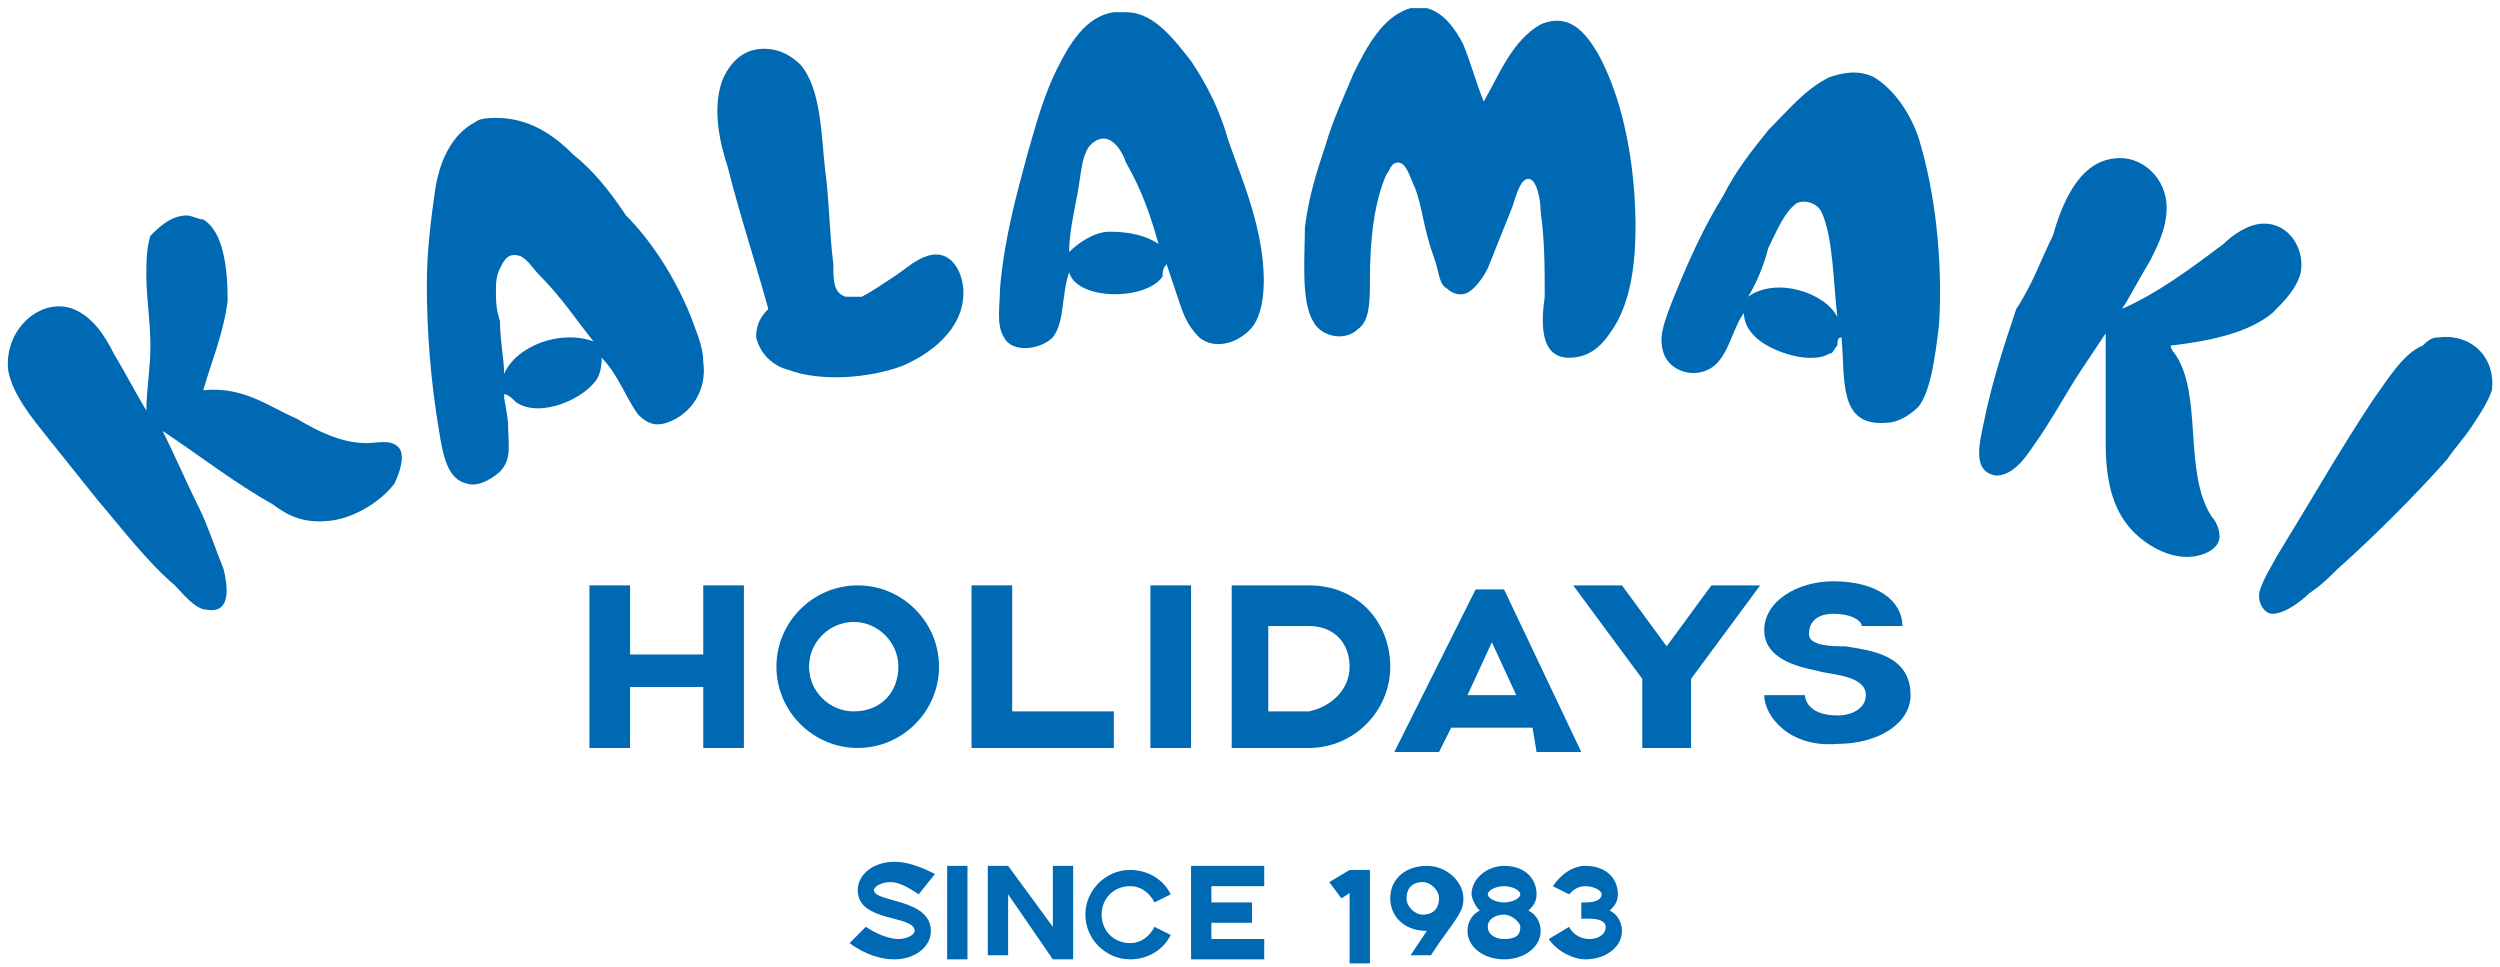 <?xml version="1.0" encoding="utf-8"?>
<!-- Generator: Adobe Illustrator 27.0.1, SVG Export Plug-In . SVG Version: 6.00 Build 0)  -->
<svg version="1.1" id="Layer_1" xmlns="http://www.w3.org/2000/svg" xmlns:xlink="http://www.w3.org/1999/xlink" x="0px" y="0px"
	 viewBox="0 0 61.5 23.8" style="enable-background:new 0 0 61.5 23.8;" xml:space="preserve">
<style type="text/css">
	.Drop_x0020_Shadow{fill:none;}
	.Outer_x0020_Glow_x0020_5_x0020_pt{fill:none;}
	.Blue_x0020_Neon{fill:none;stroke:#8AACDA;stroke-width:7;stroke-linecap:round;stroke-linejoin:round;}
	.Chrome_x0020_Highlight{fill:url(#SVGID_1_);stroke:#FFFFFF;stroke-width:0.363;stroke-miterlimit:1;}
	.Jive_GS{fill:#FFDD00;}
	.Alyssa_GS{fill:#A6D0E4;}
	.st0{fill-rule:evenodd;clip-rule:evenodd;fill:#0069B3;}
	.st1{fill:#0069B3;}
</style>
<linearGradient id="SVGID_1_" gradientUnits="userSpaceOnUse" x1="-2" y1="-13.194" x2="-2" y2="-14.194">
	<stop  offset="0" style="stop-color:#656565"/>
	<stop  offset="0.618" style="stop-color:#1B1B1B"/>
	<stop  offset="0.629" style="stop-color:#545454"/>
	<stop  offset="0.983" style="stop-color:#3E3E3E"/>
</linearGradient>
<g>
	<g>
		<path class="st0" d="M28.7,6.5c-0.1,0.1-0.1,0.2-0.1,0.3c-0.4,0.6-2.1,0.6-2.3-0.1c-0.2,0.6-0.1,1.2-0.4,1.6c-0.3,0.3-1,0.4-1.2,0
			c-0.2-0.3-0.1-0.8-0.1-1.2c0.1-1.2,0.4-2.3,0.7-3.4c0.2-0.7,0.4-1.4,0.7-2c0.3-0.6,0.7-1.3,1.4-1.4c0.1,0,0.2,0,0.3,0
			c0.7,0,1.2,0.7,1.6,1.2c0.4,0.6,0.7,1.2,0.9,1.9c0.2,0.6,0.5,1.3,0.7,2.1c0.2,0.8,0.3,1.8,0,2.4c-0.2,0.4-0.9,0.8-1.4,0.4
			C29.2,8,29.1,7.7,29,7.4C28.9,7.1,28.8,6.8,28.7,6.5z M27.7,4c-0.1-0.3-0.4-0.8-0.8-0.5c-0.3,0.2-0.3,0.8-0.4,1.3
			c-0.1,0.5-0.2,1-0.2,1.4c0.2-0.2,0.6-0.5,1-0.5c0.5,0,0.9,0.1,1.2,0.3C28.3,5.3,28.1,4.7,27.7,4z"/>
		<path class="st0" d="M36.5,2.5c0.4-0.7,0.7-1.5,1.4-1.9c0.7-0.3,1.1,0.2,1.4,0.7c0.5,0.9,0.8,2.1,0.9,3.4c0.1,1.4,0,2.7-0.6,3.5
			c-0.2,0.3-0.5,0.6-1,0.6c-0.7,0-0.7-0.8-0.6-1.5c0-0.7,0-1.4-0.1-2.1c0-0.3-0.1-0.8-0.3-0.8c-0.2,0-0.3,0.4-0.4,0.7
			c-0.2,0.5-0.4,1-0.6,1.5c-0.1,0.2-0.3,0.5-0.5,0.6c-0.2,0.1-0.4,0-0.5-0.1c-0.2-0.1-0.2-0.4-0.3-0.7C35,5.6,35,5.1,34.8,4.6
			c-0.1-0.2-0.2-0.6-0.4-0.6c-0.2,0-0.2,0.2-0.3,0.3c-0.3,0.7-0.4,1.6-0.4,2.6c0,0.5,0,1-0.3,1.2c-0.3,0.3-0.9,0.2-1.1-0.2
			c-0.3-0.5-0.2-1.6-0.2-2.3c0.1-0.8,0.3-1.4,0.5-2c0.2-0.7,0.5-1.3,0.7-1.8c0.3-0.6,0.7-1.4,1.4-1.6c0.1,0,0.3,0,0.4,0
			c0.4,0.1,0.7,0.5,0.9,0.9C36.2,1.6,36.3,2,36.5,2.5z"/>
		<path class="st0" d="M18.9,7.6c-0.3-1.1-0.7-2.3-1-3.5c-0.2-0.6-0.4-1.5-0.1-2.2c0.2-0.4,0.5-0.7,1-0.7c0.4,0,0.7,0.2,0.9,0.4
			c0.5,0.6,0.5,1.7,0.6,2.6c0.1,0.7,0.1,1.5,0.2,2.3c0,0.4,0,0.7,0.3,0.8c0.1,0,0.3,0,0.4,0C21.4,7.2,21.7,7,22,6.8
			c0.3-0.2,0.5-0.4,0.8-0.5c0.6-0.2,0.9,0.4,0.9,0.9c0,0.9-0.8,1.5-1.5,1.8c-0.8,0.3-2,0.4-2.8,0.1C19,9,18.7,8.7,18.6,8.3
			C18.6,8,18.7,7.8,18.9,7.6z"/>
		<path class="st0" d="M45.3,8.3c-0.1,0-0.1,0.1-0.1,0.2c-0.1,0.1-0.1,0.2-0.2,0.2c-0.5,0.3-1.6-0.1-1.9-0.5
			c-0.1-0.1-0.2-0.3-0.2-0.5c-0.3,0.4-0.4,1.2-0.9,1.4c-0.4,0.2-1,0-1.1-0.5c-0.1-0.4,0.1-0.8,0.2-1.1c0.4-1,0.8-1.9,1.3-2.7
			c0.3-0.6,0.7-1.1,1.1-1.6C44,2.7,44.4,2.2,45,1.9c0.3-0.1,0.7-0.2,1.1,0c0.5,0.3,0.9,0.9,1.1,1.5c0.4,1.3,0.6,3,0.5,4.6
			c-0.1,0.8-0.2,1.6-0.5,2c-0.2,0.2-0.5,0.4-0.8,0.4C45.2,10.5,45.4,9.3,45.3,8.3z M44.8,5.2c-0.1-0.2-0.4-0.3-0.6-0.2
			c-0.3,0.2-0.5,0.7-0.7,1.1C43.4,6.5,43.2,7,43,7.3c0.7-0.5,1.9-0.1,2.2,0.5C45.1,7,45.1,5.8,44.8,5.2z"/>
		<path class="st0" d="M14.8,8.8c0,0.1,0,0.3-0.1,0.5c-0.3,0.5-1.4,1-2,0.6c-0.1-0.1-0.2-0.2-0.3-0.2c0,0.2,0.1,0.5,0.1,0.8
			c0,0.4,0.1,0.8-0.2,1.1c-0.1,0.1-0.5,0.4-0.8,0.3c-0.5-0.1-0.6-0.7-0.7-1.3c-0.2-1.2-0.3-2.4-0.3-3.6c0-0.8,0.1-1.6,0.2-2.3
			c0.1-0.7,0.4-1.4,1-1.7c0.1-0.1,0.4-0.1,0.5-0.1c0.8,0,1.4,0.4,1.9,0.9c0.5,0.4,0.9,0.9,1.3,1.5C16,5.9,16.6,6.8,17,7.8
			c0.1,0.3,0.3,0.7,0.3,1.1c0.1,0.7-0.3,1.3-0.9,1.5c-0.3,0.1-0.5,0-0.7-0.2C15.4,9.8,15.2,9.2,14.8,8.8z M13.3,6.8
			c-0.2-0.2-0.3-0.4-0.5-0.5c-0.3-0.1-0.4,0.1-0.5,0.3c-0.1,0.2-0.1,0.4-0.1,0.5c0,0.3,0,0.5,0.1,0.8c0,0.5,0.1,0.9,0.1,1.3
			c0.3-0.7,1.4-1.1,2.2-0.8C14.2,7.9,13.8,7.3,13.3,6.8z"/>
		<path class="st0" d="M60,8.3c0.8-0.1,1.4,0.5,1.3,1.3c-0.1,0.3-0.3,0.6-0.5,0.9c-0.2,0.3-0.4,0.5-0.6,0.8
			c-0.8,0.9-1.8,1.9-2.7,2.7c-0.2,0.2-0.4,0.4-0.7,0.6c-0.2,0.2-0.6,0.5-0.9,0.5c-0.2,0-0.4-0.3-0.3-0.6c0.1-0.3,0.3-0.6,0.4-0.8
			c0.8-1.3,1.6-2.7,2.4-3.9c0.3-0.4,0.7-1.1,1.2-1.3C59.8,8.3,59.9,8.3,60,8.3z"/>
		<path class="st0" d="M5,9.6c1-0.1,1.6,0.4,2.3,0.7c0.5,0.3,1.1,0.6,1.7,0.6c0.3,0,0.6-0.1,0.8,0.1c0.2,0.2,0,0.7-0.1,0.9
			c-0.3,0.4-0.9,0.8-1.5,0.9c-0.7,0.1-1.1-0.1-1.5-0.4c-0.9-0.5-1.8-1.2-2.7-1.8c0.3,0.6,0.6,1.3,0.9,1.9c0.2,0.4,0.4,1,0.6,1.5
			c0.1,0.4,0.2,1.1-0.4,1c-0.3,0-0.6-0.4-0.8-0.6C3.6,13.8,3,13,2.4,12.3c-0.4-0.5-0.8-1-1.2-1.5c-0.4-0.5-0.9-1.1-1-1.7
			C0.1,8.1,1,7.3,1.8,7.6c0.5,0.2,0.8,0.7,1,1.1c0.3,0.5,0.5,0.9,0.8,1.4c0-0.5,0.1-1,0.1-1.6c0-0.6-0.1-1.2-0.1-1.7
			c0-0.3,0-0.7,0.1-1c0.2-0.2,0.5-0.5,0.9-0.5c0.1,0,0.3,0.1,0.4,0.1c0.5,0.3,0.6,1.2,0.6,2C5.5,8.2,5.2,8.9,5,9.6
			C5,9.5,5,9.5,5,9.6z"/>
		<path class="st0" d="M52.2,7.6c0.9-0.4,1.7-1,2.5-1.6c0.2-0.2,0.6-0.5,1-0.5c0.6,0,1,0.6,0.9,1.2c-0.1,0.4-0.4,0.7-0.7,1
			c-0.6,0.5-1.6,0.7-2.5,0.8c0,0.1,0.1,0.2,0.1,0.2c0.7,1,0.2,2.9,0.9,4c0.1,0.1,0.2,0.3,0.2,0.5c0,0.3-0.4,0.5-0.8,0.5
			c-0.5,0-1-0.3-1.3-0.6c-0.5-0.5-0.7-1.2-0.7-2.2c0-0.8,0-1.7,0-2.7c-0.2,0.3-0.4,0.6-0.6,0.9c-0.4,0.6-0.7,1.2-1.2,1.9
			c-0.2,0.3-0.5,0.7-0.9,0.7c-0.6-0.1-0.4-0.8-0.3-1.3c0.2-1,0.5-1.9,0.8-2.8C50,7,50.2,6.4,50.5,5.8C50.7,5.1,51.1,4,52,3.9
			c0.7-0.1,1.3,0.5,1.3,1.2c0,0.5-0.2,0.9-0.4,1.3C52.6,6.9,52.4,7.3,52.2,7.6z"/>
	</g>
	<g>
		<path class="st1" d="M18.3,14.4v4h-1v-1.5h-1.8v1.5h-1v-4h1v1.7h1.8v-1.7H18.3z"/>
		<path class="st1" d="M23.1,16.4c0,1.1-0.9,2-2,2c-1.1,0-2-0.9-2-2c0-1.1,0.9-2,2-2C22.2,14.4,23.1,15.3,23.1,16.4z M22.3,16.4
			c0-0.7-0.5-1.2-1.2-1.2c-0.7,0-1.2,0.5-1.2,1.2c0,0.7,0.5,1.2,1.2,1.2C21.7,17.6,22.3,17.1,22.3,16.4z"/>
		<path class="st1" d="M27.4,17.4v1h-3.5v-4h1v3.1H27.4z"/>
		<path class="st1" d="M29.3,14.4v4h-1v-4H29.3z"/>
		<path class="st1" d="M34.2,16.4c0,1.1-0.9,2-2,2h-1.9v-4h1.9C33.4,14.4,34.2,15.3,34.2,16.4z M33.2,16.4c0-0.6-0.4-1-1-1
			c-0.3,0-1,0-1,0v2.1h1C32.7,17.4,33.2,17,33.2,16.4z"/>
		<path class="st1" d="M37.7,17.9h-2l-0.3,0.6h-1.1l2-4h0.7l1.9,4h-1.1L37.7,17.9z M37.3,17.1l-0.6-1.3l-0.6,1.3H37.3z"/>
		<path class="st1" d="M43.3,14.4l-1.7,2.3v1.7h-1.2v-1.7l-1.7-2.3h1.2l1.1,1.5l1.1-1.5H43.3z"/>
		<path class="st1" d="M43.4,17.1h1c0,0,0,0.5,0.8,0.5c0.4,0,0.7-0.2,0.7-0.5c0-0.5-0.9-0.5-1.2-0.6c-0.5-0.1-1.3-0.3-1.3-1
			c0-0.7,0.8-1.2,1.7-1.2c1.1,0,1.7,0.5,1.7,1.1h-1c0-0.1-0.2-0.3-0.7-0.3c-0.4,0-0.6,0.2-0.6,0.5c0,0.3,0.6,0.3,0.9,0.3
			c0.6,0.1,1.6,0.2,1.6,1.2c0,0.7-0.8,1.2-1.8,1.2C44,18.4,43.4,17.6,43.4,17.1z"/>
		<path class="st1" d="M22.9,16.4c0,1-0.8,1.8-1.8,1.8c-1,0-1.8-0.8-1.8-1.8c0-1,0.8-1.8,1.8-1.8C22.1,14.6,22.9,15.4,22.9,16.4z
			 M22.1,16.4c0-0.6-0.5-1.1-1.1-1.1c-0.6,0-1.1,0.5-1.1,1.1c0,0.6,0.5,1.1,1.1,1.1C21.7,17.5,22.1,17,22.1,16.4z"/>
	</g>
</g>
<g>
	<path class="st1" d="M21.3,22.8c0.3,0.2,0.6,0.3,0.8,0.3c0.2,0,0.4-0.1,0.4-0.2c0-0.4-1.4-0.2-1.4-1c0-0.4,0.4-0.7,0.9-0.7
		c0.3,0,0.6,0.1,1,0.3L22.6,22c-0.3-0.2-0.5-0.3-0.7-0.3c-0.2,0-0.4,0.1-0.4,0.2c0,0.3,1.4,0.2,1.4,1c0,0.4-0.4,0.7-0.9,0.7
		c-0.3,0-0.7-0.1-1.1-0.4L21.3,22.8z"/>
	<path class="st1" d="M23.3,21.3h0.5v2.3h-0.5V21.3z"/>
	<path class="st1" d="M24.3,21.3h0.5l1.1,1.5v-1.5h0.5v2.3h-0.5L24.8,22v1.5h-0.5V21.3z"/>
	<path class="st1" d="M28.8,23c-0.2,0.4-0.6,0.6-1,0.6c-0.6,0-1.1-0.5-1.1-1.1c0-0.6,0.5-1.1,1.1-1.1c0.4,0,0.8,0.2,1,0.6l-0.4,0.2
		c-0.1-0.2-0.3-0.4-0.6-0.4c-0.4,0-0.7,0.3-0.7,0.7c0,0.4,0.3,0.7,0.7,0.7c0.3,0,0.5-0.2,0.6-0.4L28.8,23z"/>
	<path class="st1" d="M29.3,21.3h1.8v0.5h-1.3v0.4h1v0.5h-1v0.4h1.3v0.5h-1.8V21.3z"/>
	<path class="st1" d="M33.3,21.9l-0.3,0.2l-0.3-0.4l0.5-0.3h0.5v2.3h-0.5V21.9z"/>
	<path class="st1" d="M35.1,22.9c-0.6,0-0.9-0.4-0.9-0.8c0-0.5,0.4-0.8,0.9-0.8c0.5,0,0.9,0.4,0.9,0.8c0,0.3-0.1,0.4-0.6,1.1
		l-0.2,0.3l-0.5,0L35.1,22.9z M35,22.5c0.3,0,0.4-0.2,0.4-0.4c0-0.2-0.2-0.4-0.4-0.4c-0.3,0-0.4,0.2-0.4,0.4
		C34.6,22.3,34.8,22.5,35,22.5z"/>
	<path class="st1" d="M36.2,22c0-0.4,0.4-0.7,0.8-0.7c0.5,0,0.8,0.3,0.8,0.7c0,0.2-0.1,0.3-0.2,0.4c0.2,0.1,0.3,0.3,0.3,0.5
		c0,0.4-0.4,0.7-0.9,0.7c-0.5,0-0.9-0.3-0.9-0.7c0-0.2,0.1-0.4,0.3-0.5C36.3,22.3,36.2,22.1,36.2,22z M37,23.1
		c0.3,0,0.4-0.1,0.4-0.3c0-0.1-0.2-0.3-0.4-0.3c-0.2,0-0.4,0.1-0.4,0.3C36.6,23,36.8,23.1,37,23.1z M37,22.2c0.2,0,0.4-0.1,0.4-0.2
		c0-0.1-0.2-0.2-0.4-0.2c-0.2,0-0.4,0.1-0.4,0.2C36.6,22.1,36.8,22.2,37,22.2z"/>
	<path class="st1" d="M38.6,22.8c0.1,0.2,0.3,0.3,0.5,0.3c0.2,0,0.4-0.1,0.4-0.3c0-0.1-0.1-0.2-0.4-0.2h-0.2v-0.4H39
		c0.3,0,0.4-0.1,0.4-0.2c0-0.1-0.2-0.2-0.4-0.2c-0.2,0-0.3,0.1-0.4,0.2l-0.4-0.2c0.2-0.3,0.5-0.5,0.8-0.5c0.5,0,0.8,0.3,0.8,0.7
		c0,0.2-0.1,0.3-0.2,0.4c0.2,0.1,0.3,0.3,0.3,0.5c0,0.4-0.4,0.7-0.9,0.7c-0.3,0-0.7-0.2-0.9-0.5L38.6,22.8z"/>
</g>
</svg>
